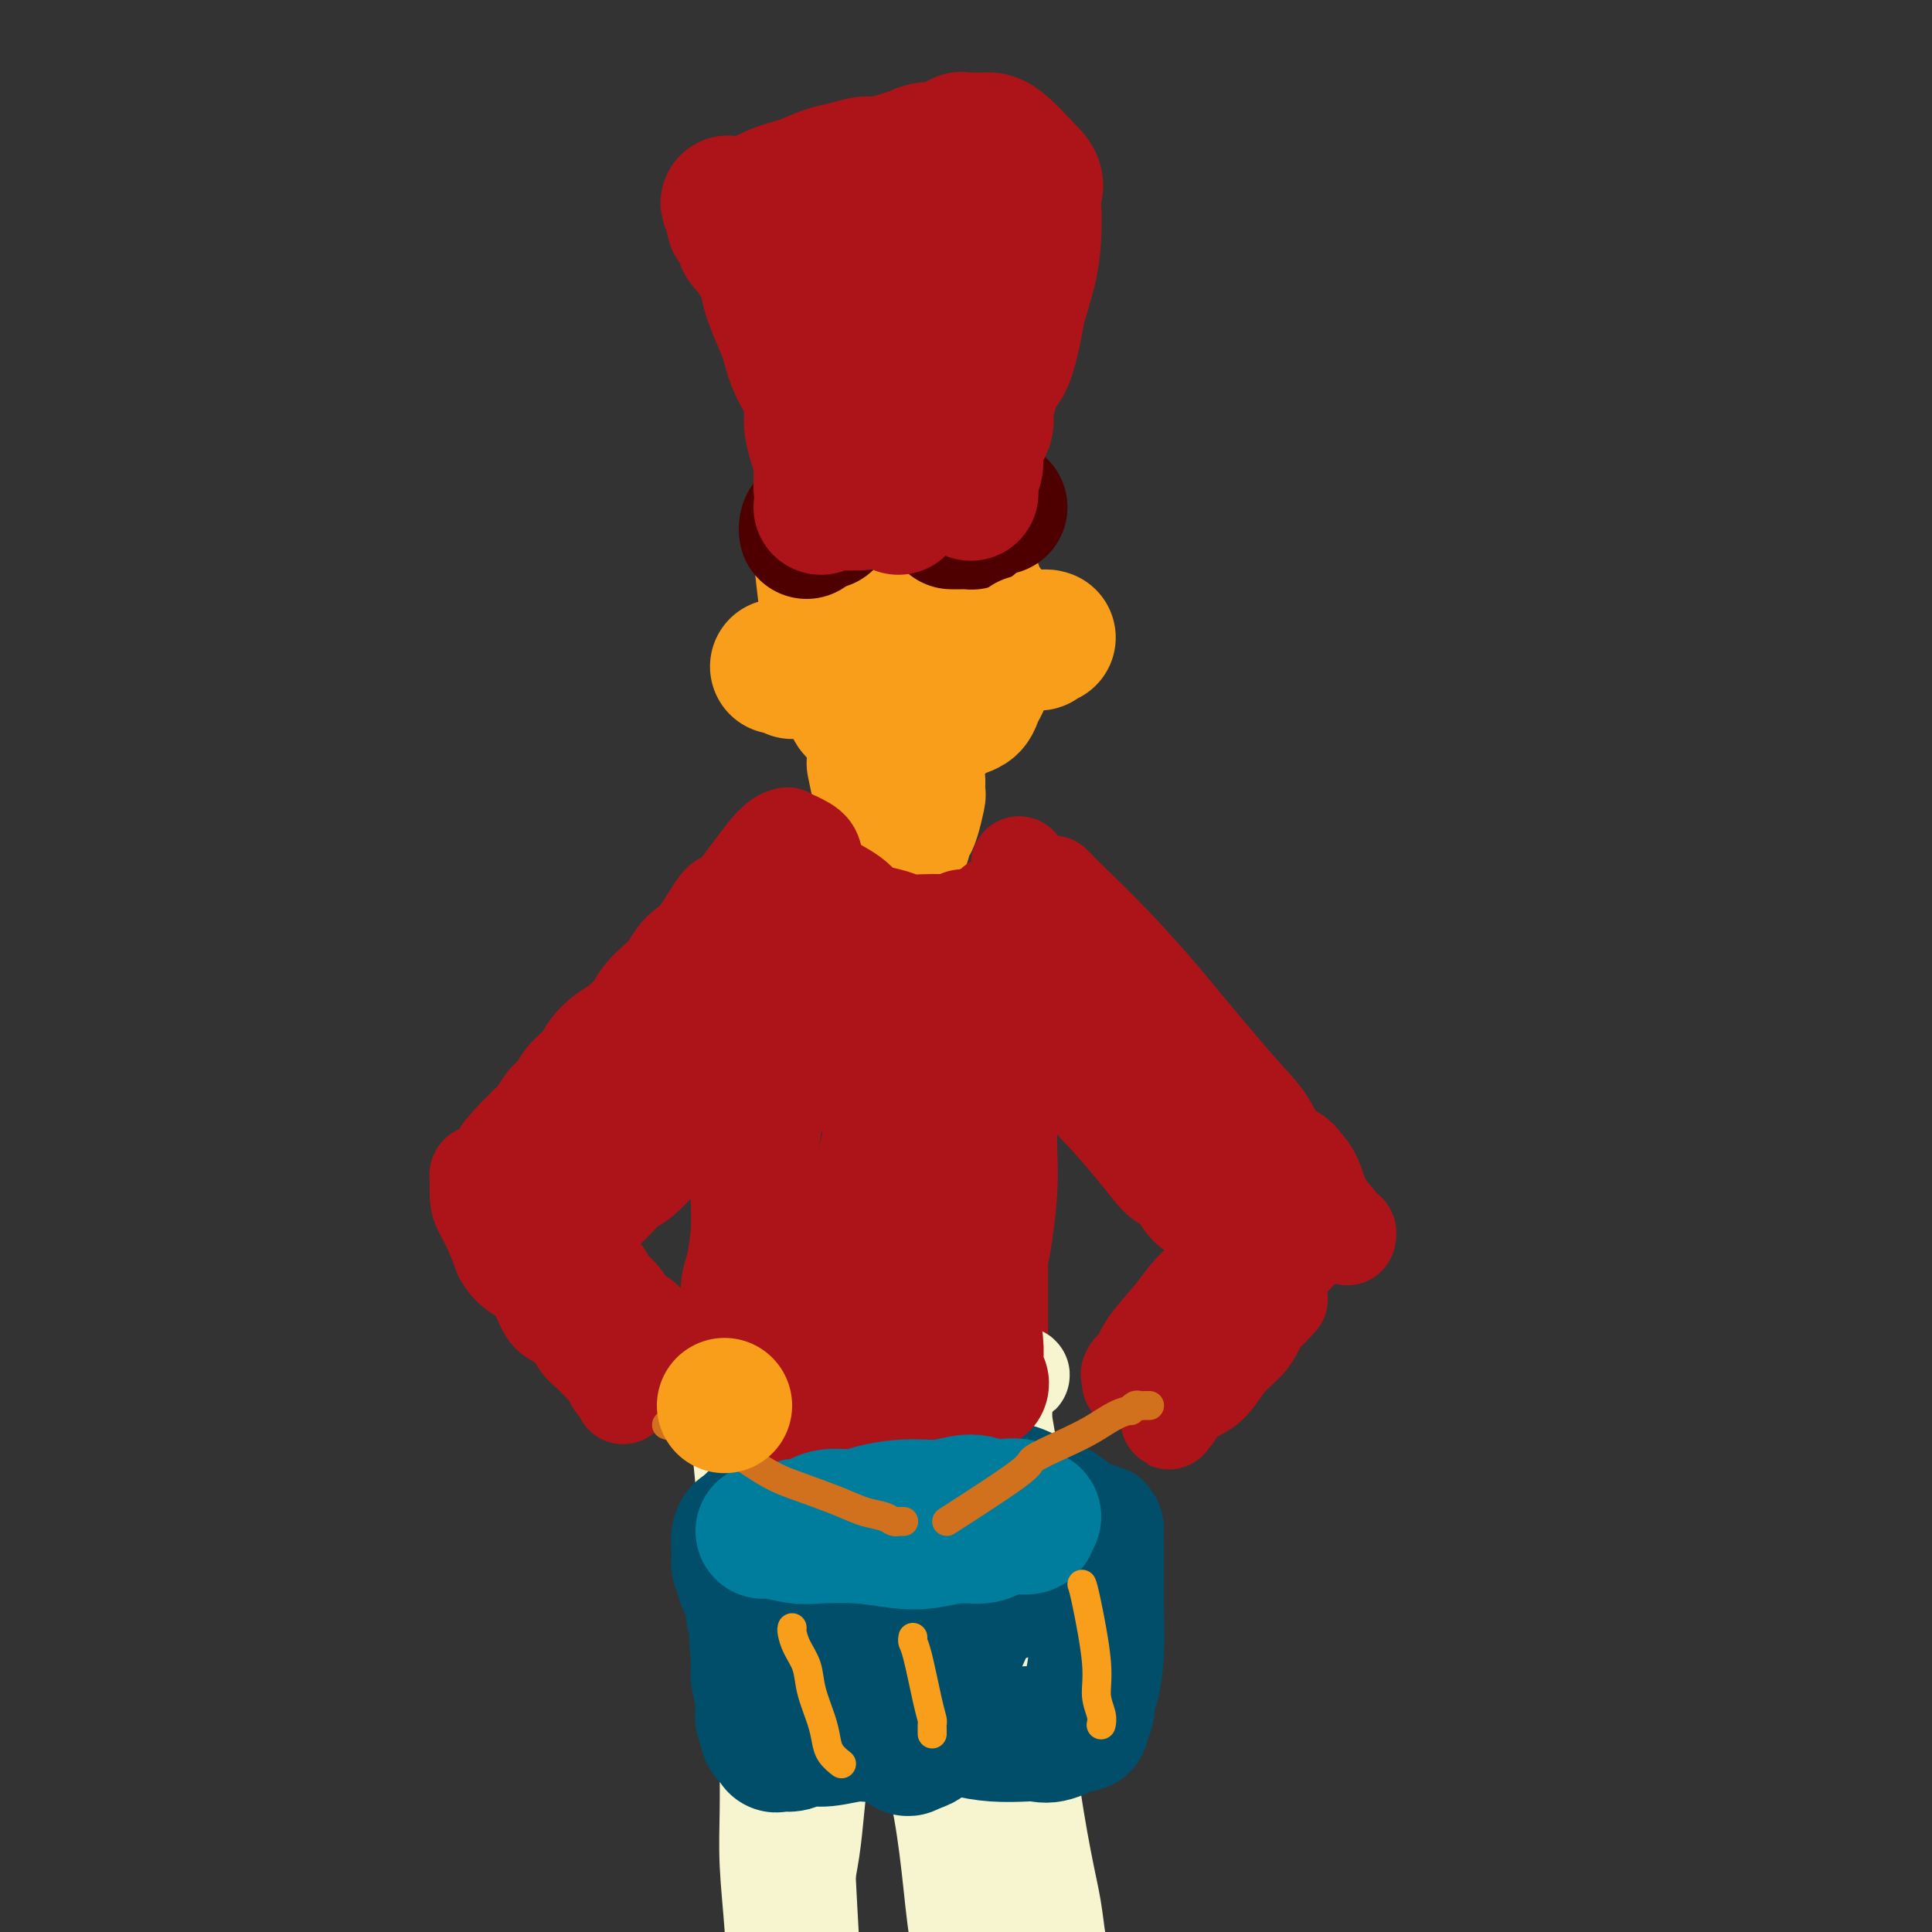 <svg viewBox='0 0 400 400' version='1.1' xmlns='http://www.w3.org/2000/svg' xmlns:xlink='http://www.w3.org/1999/xlink'><rect x="0" y="0" width="400" height="400" fill="#333333" stroke="none"/><g fill='none' stroke='rgb(249,158,27)' stroke-width='28' stroke-linecap='round' stroke-linejoin='round'><path d='M170,115c0.675,6.129 1.351,12.258 2,16c0.649,3.742 1.272,5.096 2,7c0.728,1.904 1.560,4.356 2,6c0.440,1.644 0.488,2.479 1,3c0.512,0.521 1.488,0.729 2,1c0.512,0.271 0.560,0.604 1,1c0.440,0.396 1.273,0.854 2,1c0.727,0.146 1.349,-0.020 2,0c0.651,0.020 1.330,0.228 2,0c0.670,-0.228 1.330,-0.890 2,-1c0.670,-0.110 1.350,0.333 2,0c0.650,-0.333 1.270,-1.440 2,-2c0.730,-0.560 1.572,-0.571 2,-1c0.428,-0.429 0.444,-1.276 1,-2c0.556,-0.724 1.651,-1.325 2,-2c0.349,-0.675 -0.049,-1.425 0,-2c0.049,-0.575 0.546,-0.974 1,-2c0.454,-1.026 0.864,-2.677 1,-4c0.136,-1.323 -0.002,-2.318 0,-3c0.002,-0.682 0.143,-1.052 0,-2c-0.143,-0.948 -0.572,-2.474 -1,-4'/><path d='M198,125c-0.069,-3.257 -0.740,-2.900 -1,-3c-0.260,-0.100 -0.108,-0.656 0,-1c0.108,-0.344 0.173,-0.474 0,-1c-0.173,-0.526 -0.585,-1.447 -1,-2c-0.415,-0.553 -0.833,-0.736 -1,-1c-0.167,-0.264 -0.081,-0.607 0,-1c0.081,-0.393 0.158,-0.836 0,-1c-0.158,-0.164 -0.550,-0.049 -1,0c-0.450,0.049 -0.957,0.032 -2,0c-1.043,-0.032 -2.620,-0.081 -4,1c-1.380,1.081 -2.562,3.290 -3,4c-0.438,0.710 -0.132,-0.080 -1,2c-0.868,2.080 -2.910,7.029 -4,10c-1.090,2.971 -1.228,3.962 -1,5c0.228,1.038 0.823,2.121 1,3c0.177,0.879 -0.062,1.553 0,2c0.062,0.447 0.427,0.667 1,1c0.573,0.333 1.354,0.778 2,1c0.646,0.222 1.157,0.221 2,0c0.843,-0.221 2.018,-0.662 3,-1c0.982,-0.338 1.770,-0.571 3,-1c1.230,-0.429 2.901,-1.052 4,-2c1.099,-0.948 1.626,-2.221 2,-3c0.374,-0.779 0.593,-1.064 1,-2c0.407,-0.936 1.000,-2.523 1,-4c-0.000,-1.477 -0.594,-2.843 -1,-4c-0.406,-1.157 -0.624,-2.104 -1,-3c-0.376,-0.896 -0.909,-1.741 -2,-3c-1.091,-1.259 -2.740,-2.931 -4,-4c-1.260,-1.069 -2.130,-1.534 -3,-2'/><path d='M188,115c-1.827,-2.909 -0.896,-2.181 -1,-2c-0.104,0.181 -1.243,-0.185 -2,0c-0.757,0.185 -1.133,0.922 -2,2c-0.867,1.078 -2.226,2.499 -3,4c-0.774,1.501 -0.961,3.083 -1,6c-0.039,2.917 0.072,7.167 0,9c-0.072,1.833 -0.327,1.247 0,2c0.327,0.753 1.237,2.843 2,4c0.763,1.157 1.379,1.379 2,2c0.621,0.621 1.248,1.639 2,2c0.752,0.361 1.629,0.064 3,0c1.371,-0.064 3.237,0.106 5,0c1.763,-0.106 3.425,-0.488 5,-1c1.575,-0.512 3.065,-1.155 4,-2c0.935,-0.845 1.317,-1.893 2,-3c0.683,-1.107 1.669,-2.273 2,-3c0.331,-0.727 0.007,-1.015 0,-2c-0.007,-0.985 0.304,-2.669 0,-4c-0.304,-1.331 -1.222,-2.311 -2,-3c-0.778,-0.689 -1.415,-1.089 -2,-2c-0.585,-0.911 -1.119,-2.335 -2,-3c-0.881,-0.665 -2.108,-0.571 -3,-1c-0.892,-0.429 -1.450,-1.380 -2,-2c-0.550,-0.620 -1.092,-0.908 -2,-1c-0.908,-0.092 -2.183,0.014 -3,0c-0.817,-0.014 -1.175,-0.147 -2,0c-0.825,0.147 -2.118,0.576 -3,1c-0.882,0.424 -1.353,0.845 -2,2c-0.647,1.155 -1.471,3.044 -2,5c-0.529,1.956 -0.765,3.978 -1,6'/><path d='M180,131c-0.331,2.815 0.342,4.352 1,6c0.658,1.648 1.300,3.408 2,5c0.700,1.592 1.458,3.015 2,4c0.542,0.985 0.868,1.532 1,2c0.132,0.468 0.068,0.857 0,1c-0.068,0.143 -0.142,0.039 0,0c0.142,-0.039 0.499,-0.013 1,0c0.501,0.013 1.145,0.014 2,0c0.855,-0.014 1.920,-0.044 3,0c1.080,0.044 2.173,0.164 3,0c0.827,-0.164 1.387,-0.610 2,-1c0.613,-0.390 1.278,-0.725 2,-1c0.722,-0.275 1.500,-0.490 2,-1c0.500,-0.510 0.722,-1.317 1,-2c0.278,-0.683 0.611,-1.244 1,-2c0.389,-0.756 0.833,-1.706 1,-3c0.167,-1.294 0.056,-2.931 0,-4c-0.056,-1.069 -0.057,-1.571 0,-3c0.057,-1.429 0.174,-3.787 0,-5c-0.174,-1.213 -0.638,-1.282 -1,-2c-0.362,-0.718 -0.623,-2.086 -1,-3c-0.377,-0.914 -0.872,-1.373 -1,-2c-0.128,-0.627 0.110,-1.421 0,-2c-0.110,-0.579 -0.568,-0.944 -1,-1c-0.432,-0.056 -0.837,0.195 -1,0c-0.163,-0.195 -0.084,-0.837 0,-1c0.084,-0.163 0.175,0.152 0,0c-0.175,-0.152 -0.614,-0.773 -1,-1c-0.386,-0.227 -0.719,-0.061 -1,0c-0.281,0.061 -0.509,0.017 -1,0c-0.491,-0.017 -1.246,-0.009 -2,0'/><path d='M194,115c-1.311,-0.467 -1.089,-0.133 -1,0c0.089,0.133 0.044,0.067 0,0'/></g>
<g fill='none' stroke='rgb(78,0,0)' stroke-width='28' stroke-linecap='round' stroke-linejoin='round'><path d='M207,105c-0.709,-0.249 -1.418,-0.497 -2,-1c-0.582,-0.503 -1.037,-1.259 -3,-2c-1.963,-0.741 -5.434,-1.467 -7,-2c-1.566,-0.533 -1.228,-0.872 -2,-1c-0.772,-0.128 -2.653,-0.047 -4,0c-1.347,0.047 -2.161,0.058 -3,0c-0.839,-0.058 -1.702,-0.184 -3,0c-1.298,0.184 -3.030,0.679 -4,1c-0.970,0.321 -1.177,0.469 -2,1c-0.823,0.531 -2.263,1.447 -3,2c-0.737,0.553 -0.770,0.744 -1,1c-0.230,0.256 -0.657,0.575 -1,1c-0.343,0.425 -0.604,0.954 -1,1c-0.396,0.046 -0.929,-0.390 -1,0c-0.071,0.390 0.321,1.607 0,2c-0.321,0.393 -1.354,-0.039 -2,0c-0.646,0.039 -0.905,0.549 -1,1c-0.095,0.451 -0.027,0.843 0,1c0.027,0.157 0.014,0.078 0,0'/><path d='M197,108c0.837,0.000 1.673,0.000 2,0c0.327,-0.000 0.144,-0.000 0,0c-0.144,0.000 -0.248,0.001 0,0c0.248,-0.001 0.848,-0.003 1,0c0.152,0.003 -0.145,0.011 0,0c0.145,-0.011 0.731,-0.041 1,0c0.269,0.041 0.220,0.155 0,0c-0.220,-0.155 -0.610,-0.577 -1,-1'/><path d='M200,107c0.283,-0.560 -0.509,-1.459 -1,-2c-0.491,-0.541 -0.680,-0.723 -1,-1c-0.320,-0.277 -0.772,-0.649 -1,-1c-0.228,-0.351 -0.231,-0.683 -1,-1c-0.769,-0.317 -2.302,-0.621 -3,-1c-0.698,-0.379 -0.560,-0.834 -1,-1c-0.440,-0.166 -1.458,-0.042 -2,0c-0.542,0.042 -0.608,0.003 -1,0c-0.392,-0.003 -1.109,0.030 -2,0c-0.891,-0.030 -1.954,-0.124 -3,0c-1.046,0.124 -2.074,0.467 -3,1c-0.926,0.533 -1.751,1.257 -3,2c-1.249,0.743 -2.923,1.506 -4,2c-1.077,0.494 -1.556,0.721 -2,1c-0.444,0.279 -0.851,0.611 -1,1c-0.149,0.389 -0.040,0.836 0,1c0.040,0.164 0.011,0.047 0,0c-0.011,-0.047 -0.006,-0.023 0,0'/></g>
<g fill='none' stroke='rgb(173,20,25)' stroke-width='28' stroke-linecap='round' stroke-linejoin='round'><path d='M170,101c-0.021,-0.594 -0.041,-1.189 0,-2c0.041,-0.811 0.145,-1.839 0,-3c-0.145,-1.161 -0.539,-2.456 -1,-4c-0.461,-1.544 -0.991,-3.338 -1,-5c-0.009,-1.662 0.501,-3.194 0,-5c-0.501,-1.806 -2.013,-3.887 -3,-6c-0.987,-2.113 -1.448,-4.257 -2,-6c-0.552,-1.743 -1.193,-3.086 -2,-5c-0.807,-1.914 -1.779,-4.399 -2,-6c-0.221,-1.601 0.309,-2.317 0,-3c-0.309,-0.683 -1.459,-1.335 -2,-2c-0.541,-0.665 -0.474,-1.345 -1,-2c-0.526,-0.655 -1.643,-1.285 -2,-2c-0.357,-0.715 0.048,-1.515 0,-2c-0.048,-0.485 -0.549,-0.656 -1,-1c-0.451,-0.344 -0.852,-0.862 -1,-1c-0.148,-0.138 -0.042,0.103 0,0c0.042,-0.103 0.021,-0.552 0,-1'/><path d='M152,45c-2.463,-5.739 -0.622,-1.586 0,0c0.622,1.586 0.024,0.605 0,0c-0.024,-0.605 0.527,-0.834 1,-1c0.473,-0.166 0.867,-0.268 2,-1c1.133,-0.732 3.006,-2.095 5,-3c1.994,-0.905 4.108,-1.352 6,-2c1.892,-0.648 3.563,-1.497 5,-2c1.437,-0.503 2.639,-0.659 4,-1c1.361,-0.341 2.881,-0.866 4,-1c1.119,-0.134 1.836,0.123 3,0c1.164,-0.123 2.774,-0.625 4,-1c1.226,-0.375 2.068,-0.621 3,-1c0.932,-0.379 1.952,-0.890 3,-1c1.048,-0.110 2.122,0.181 3,0c0.878,-0.181 1.560,-0.833 2,-1c0.440,-0.167 0.639,0.151 1,0c0.361,-0.151 0.885,-0.773 1,-1c0.115,-0.227 -0.177,-0.061 0,0c0.177,0.061 0.824,0.017 1,0c0.176,-0.017 -0.118,-0.005 0,0c0.118,0.005 0.648,0.004 1,0c0.352,-0.004 0.527,-0.011 1,0c0.473,0.011 1.243,0.042 2,0c0.757,-0.042 1.502,-0.155 3,1c1.498,1.155 3.749,3.577 6,6'/><path d='M213,36c2.085,1.881 1.298,3.084 1,4c-0.298,0.916 -0.106,1.546 0,3c0.106,1.454 0.128,3.732 0,6c-0.128,2.268 -0.405,4.528 -1,7c-0.595,2.472 -1.507,5.157 -2,7c-0.493,1.843 -0.567,2.843 -1,5c-0.433,2.157 -1.224,5.472 -2,7c-0.776,1.528 -1.536,1.269 -2,2c-0.464,0.731 -0.631,2.454 -1,4c-0.369,1.546 -0.940,2.917 -1,4c-0.060,1.083 0.390,1.877 0,3c-0.390,1.123 -1.621,2.574 -2,4c-0.379,1.426 0.095,2.826 0,4c-0.095,1.174 -0.757,2.122 -1,3c-0.243,0.878 -0.065,1.685 0,2c0.065,0.315 0.017,0.137 0,0c-0.017,-0.137 -0.005,-0.233 0,0c0.005,0.233 0.001,0.793 0,1c-0.001,0.207 -0.000,0.059 0,0c0.000,-0.059 0.000,-0.030 0,0'/><path d='M189,64c-0.339,-1.078 -0.679,-2.155 -1,-3c-0.321,-0.845 -0.624,-1.457 -1,-2c-0.376,-0.543 -0.823,-1.017 -1,-1c-0.177,0.017 -0.082,0.524 0,1c0.082,0.476 0.150,0.919 0,2c-0.150,1.081 -0.520,2.798 -1,5c-0.480,2.202 -1.071,4.889 -1,8c0.071,3.111 0.804,6.647 1,9c0.196,2.353 -0.144,3.523 0,5c0.144,1.477 0.771,3.261 1,5c0.229,1.739 0.061,3.433 0,5c-0.061,1.567 -0.016,3.008 0,4c0.016,0.992 0.004,1.534 0,2c-0.004,0.466 -0.001,0.856 0,1c0.001,0.144 0.000,0.041 0,0c-0.000,-0.041 -0.000,-0.021 0,0'/><path d='M170,105c0.891,-0.415 1.783,-0.829 2,-1c0.217,-0.171 -0.240,-0.098 1,0c1.240,0.098 4.178,0.223 6,0c1.822,-0.223 2.527,-0.792 3,-1c0.473,-0.208 0.714,-0.056 1,0c0.286,0.056 0.615,0.015 1,0c0.385,-0.015 0.824,-0.004 1,0c0.176,0.004 0.088,0.002 0,0'/><path d='M190,45c-0.309,0.477 -0.619,0.954 -1,4c-0.381,3.046 -0.834,8.661 -1,13c-0.166,4.339 -0.044,7.403 0,10c0.044,2.597 0.012,4.728 0,6c-0.012,1.272 -0.003,1.686 0,2c0.003,0.314 0.001,0.527 0,1c-0.001,0.473 -0.000,1.204 0,2c0.000,0.796 0.000,1.656 0,2c-0.000,0.344 -0.000,0.172 0,0'/><path d='M207,42c-3.436,5.190 -6.872,10.381 -9,14c-2.128,3.619 -2.948,5.667 -4,8c-1.052,2.333 -2.334,4.951 -3,7c-0.666,2.049 -0.715,3.529 -1,5c-0.285,1.471 -0.808,2.935 -1,4c-0.192,1.065 -0.055,1.733 0,2c0.055,0.267 0.027,0.134 0,0'/><path d='M179,45c-0.204,0.573 -0.408,1.145 0,4c0.408,2.855 1.429,7.992 2,12c0.571,4.008 0.692,6.887 1,9c0.308,2.113 0.802,3.461 1,4c0.198,0.539 0.099,0.270 0,0'/></g>
<g fill='none' stroke='rgb(249,158,27)' stroke-width='28' stroke-linecap='round' stroke-linejoin='round'><path d='M164,139c-0.339,-0.423 -0.679,-0.845 -1,-1c-0.321,-0.155 -0.625,-0.042 -1,0c-0.375,0.042 -0.821,0.012 -1,0c-0.179,-0.012 -0.089,-0.006 0,0'/><path d='M213,133c0.062,-0.002 0.125,-0.004 0,0c-0.125,0.004 -0.436,0.015 0,0c0.436,-0.015 1.620,-0.057 2,0c0.380,0.057 -0.042,0.211 0,0c0.042,-0.211 0.550,-0.788 1,-1c0.450,-0.212 0.843,-0.061 1,0c0.157,0.061 0.079,0.030 0,0'/><path d='M181,158c0.875,4.158 1.750,8.316 2,10c0.250,1.684 -0.126,0.895 0,1c0.126,0.105 0.755,1.103 1,2c0.245,0.897 0.108,1.691 0,2c-0.108,0.309 -0.186,0.132 0,0c0.186,-0.132 0.638,-0.221 1,0c0.362,0.221 0.636,0.750 1,1c0.364,0.250 0.818,0.221 1,0c0.182,-0.221 0.091,-0.634 0,-1c-0.091,-0.366 -0.182,-0.684 0,-1c0.182,-0.316 0.637,-0.628 1,-1c0.363,-0.372 0.633,-0.804 1,-2c0.367,-1.196 0.830,-3.158 1,-4c0.170,-0.842 0.045,-0.566 0,-1c-0.045,-0.434 -0.012,-1.578 0,-2c0.012,-0.422 0.003,-0.120 0,0c-0.003,0.120 -0.002,0.060 0,0'/></g>
<g fill='none' stroke='rgb(173,20,25)' stroke-width='20' stroke-linecap='round' stroke-linejoin='round'><path d='M165,174c1.197,0.584 2.393,1.167 3,2c0.607,0.833 0.624,1.915 1,3c0.376,1.085 1.110,2.175 2,3c0.890,0.825 1.936,1.387 3,2c1.064,0.613 2.147,1.278 3,2c0.853,0.722 1.476,1.500 2,2c0.524,0.500 0.949,0.722 2,1c1.051,0.278 2.729,0.611 4,1c1.271,0.389 2.136,0.832 3,1c0.864,0.168 1.726,0.060 3,0c1.274,-0.060 2.960,-0.072 4,0c1.040,0.072 1.434,0.226 2,0c0.566,-0.226 1.302,-0.834 2,-1c0.698,-0.166 1.356,0.110 2,0c0.644,-0.110 1.272,-0.607 2,-1c0.728,-0.393 1.556,-0.683 2,-1c0.444,-0.317 0.504,-0.662 1,-1c0.496,-0.338 1.427,-0.668 2,-1c0.573,-0.332 0.786,-0.666 1,-1'/><path d='M209,185c3.183,-0.929 0.642,-0.252 0,0c-0.642,0.252 0.616,0.078 1,0c0.384,-0.078 -0.107,-0.060 0,0c0.107,0.060 0.812,0.160 1,0c0.188,-0.160 -0.142,-0.582 0,-1c0.142,-0.418 0.755,-0.834 1,-1c0.245,-0.166 0.123,-0.083 0,0'/><path d='M211,181c0.000,-0.311 0.000,-0.622 0,-1c0.000,-0.378 0.000,-0.822 0,-1c0.000,-0.178 0.000,-0.089 0,0'/><path d='M163,173c-0.962,0.266 -1.924,0.533 -4,3c-2.076,2.467 -5.266,7.135 -7,9c-1.734,1.865 -2.012,0.926 -3,2c-0.988,1.074 -2.686,4.160 -4,6c-1.314,1.840 -2.243,2.436 -3,3c-0.757,0.564 -1.343,1.098 -2,2c-0.657,0.902 -1.386,2.171 -2,3c-0.614,0.829 -1.112,1.218 -2,2c-0.888,0.782 -2.167,1.956 -3,3c-0.833,1.044 -1.219,1.959 -2,3c-0.781,1.041 -1.956,2.207 -3,3c-1.044,0.793 -1.956,1.214 -3,2c-1.044,0.786 -2.219,1.939 -3,3c-0.781,1.061 -1.168,2.031 -2,3c-0.832,0.969 -2.110,1.936 -3,3c-0.890,1.064 -1.393,2.223 -2,3c-0.607,0.777 -1.317,1.171 -2,2c-0.683,0.829 -1.338,2.094 -2,3c-0.662,0.906 -1.331,1.453 -2,2'/><path d='M109,233c-8.780,9.647 -3.729,3.765 -2,2c1.729,-1.765 0.134,0.588 -1,2c-1.134,1.412 -1.809,1.884 -2,2c-0.191,0.116 0.103,-0.123 0,0c-0.103,0.123 -0.601,0.608 -1,1c-0.399,0.392 -0.699,0.693 -1,1c-0.301,0.307 -0.602,0.622 -1,1c-0.398,0.378 -0.891,0.819 -1,1c-0.109,0.181 0.167,0.102 0,0c-0.167,-0.102 -0.777,-0.227 -1,0c-0.223,0.227 -0.060,0.806 0,1c0.060,0.194 0.018,0.004 0,0c-0.018,-0.004 -0.013,0.178 0,0c0.013,-0.178 0.034,-0.716 0,0c-0.034,0.716 -0.122,2.687 0,4c0.122,1.313 0.456,1.969 1,3c0.544,1.031 1.298,2.437 2,4c0.702,1.563 1.351,3.281 2,5'/><path d='M104,260c1.524,2.638 2.835,3.234 4,4c1.165,0.766 2.185,1.704 3,3c0.815,1.296 1.425,2.951 2,4c0.575,1.049 1.115,1.490 2,2c0.885,0.510 2.116,1.087 3,2c0.884,0.913 1.420,2.160 2,3c0.580,0.840 1.203,1.272 2,2c0.797,0.728 1.768,1.753 2,2c0.232,0.247 -0.275,-0.285 0,0c0.275,0.285 1.331,1.385 2,2c0.669,0.615 0.950,0.743 1,1c0.050,0.257 -0.130,0.643 0,1c0.130,0.357 0.571,0.684 1,1c0.429,0.316 0.847,0.621 1,1c0.153,0.379 0.041,0.833 0,1c-0.041,0.167 -0.012,0.048 0,0c0.012,-0.048 0.006,-0.024 0,0'/><path d='M186,193c-5.993,5.540 -11.985,11.079 -16,15c-4.015,3.921 -6.051,6.223 -9,9c-2.949,2.777 -6.810,6.029 -10,9c-3.190,2.971 -5.707,5.663 -8,8c-2.293,2.337 -4.361,4.321 -6,6c-1.639,1.679 -2.849,3.055 -4,4c-1.151,0.945 -2.244,1.460 -3,2c-0.756,0.540 -1.176,1.105 -2,2c-0.824,0.895 -2.052,2.120 -3,3c-0.948,0.880 -1.617,1.416 -2,2c-0.383,0.584 -0.481,1.218 -1,2c-0.519,0.782 -1.460,1.712 -2,2c-0.540,0.288 -0.681,-0.067 -1,0c-0.319,0.067 -0.817,0.557 -1,1c-0.183,0.443 -0.052,0.841 0,1c0.052,0.159 0.026,0.080 0,0'/><path d='M162,190c-5.199,3.776 -10.397,7.551 -14,11c-3.603,3.449 -5.610,6.571 -8,9c-2.390,2.429 -5.161,4.163 -7,6c-1.839,1.837 -2.744,3.776 -4,5c-1.256,1.224 -2.862,1.733 -4,3c-1.138,1.267 -1.807,3.293 -3,5c-1.193,1.707 -2.909,3.095 -4,4c-1.091,0.905 -1.557,1.328 -2,2c-0.443,0.672 -0.865,1.592 -1,2c-0.135,0.408 0.015,0.305 0,0c-0.015,-0.305 -0.196,-0.813 0,-1c0.196,-0.187 0.770,-0.053 1,0c0.230,0.053 0.115,0.027 0,0'/><path d='M167,187c-0.824,0.323 -1.648,0.645 -4,3c-2.352,2.355 -6.233,6.742 -9,10c-2.767,3.258 -4.422,5.386 -7,8c-2.578,2.614 -6.081,5.715 -9,9c-2.919,3.285 -5.254,6.755 -7,9c-1.746,2.245 -2.903,3.265 -4,4c-1.097,0.735 -2.136,1.184 -3,2c-0.864,0.816 -1.555,2.000 -2,3c-0.445,1.000 -0.645,1.815 -1,2c-0.355,0.185 -0.866,-0.262 -1,0c-0.134,0.262 0.109,1.233 0,2c-0.109,0.767 -0.570,1.331 -1,2c-0.430,0.669 -0.829,1.445 -1,3c-0.171,1.555 -0.114,3.890 0,6c0.114,2.110 0.286,3.995 1,6c0.714,2.005 1.970,4.131 3,6c1.030,1.869 1.833,3.480 3,5c1.167,1.520 2.699,2.948 4,4c1.301,1.052 2.372,1.729 3,2c0.628,0.271 0.814,0.135 1,0'/><path d='M133,273c2.108,2.860 0.376,1.511 0,1c-0.376,-0.511 0.602,-0.184 1,0c0.398,0.184 0.217,0.226 0,0c-0.217,-0.226 -0.468,-0.718 -1,-1c-0.532,-0.282 -1.344,-0.352 -2,-1c-0.656,-0.648 -1.158,-1.873 -2,-3c-0.842,-1.127 -2.026,-2.155 -3,-3c-0.974,-0.845 -1.739,-1.508 -2,-2c-0.261,-0.492 -0.018,-0.812 0,-1c0.018,-0.188 -0.187,-0.243 0,0c0.187,0.243 0.768,0.784 1,1c0.232,0.216 0.116,0.108 0,0'/><path d='M157,210c-0.332,0.333 -0.663,0.667 -1,4c-0.337,3.333 -0.679,9.666 -1,14c-0.321,4.334 -0.622,6.671 -1,9c-0.378,2.329 -0.833,4.651 -1,6c-0.167,1.349 -0.048,1.726 0,2c0.048,0.274 0.023,0.444 0,1c-0.023,0.556 -0.045,1.497 0,3c0.045,1.503 0.156,3.567 0,6c-0.156,2.433 -0.579,5.234 -1,7c-0.421,1.766 -0.841,2.498 -1,4c-0.159,1.502 -0.057,3.775 0,5c0.057,1.225 0.068,1.403 0,2c-0.068,0.597 -0.215,1.613 0,2c0.215,0.387 0.792,0.145 1,0c0.208,-0.145 0.045,-0.194 0,0c-0.045,0.194 0.026,0.629 0,1c-0.026,0.371 -0.150,0.677 0,1c0.150,0.323 0.575,0.661 1,1'/><path d='M153,278c0.251,2.034 -0.123,1.119 0,1c0.123,-0.119 0.743,0.559 1,1c0.257,0.441 0.149,0.646 0,1c-0.149,0.354 -0.341,0.858 0,1c0.341,0.142 1.214,-0.078 2,0c0.786,0.078 1.484,0.455 3,1c1.516,0.545 3.851,1.259 6,2c2.149,0.741 4.112,1.509 6,2c1.888,0.491 3.700,0.706 6,1c2.300,0.294 5.088,0.668 7,1c1.912,0.332 2.947,0.623 4,1c1.053,0.377 2.125,0.841 3,1c0.875,0.159 1.555,0.015 2,0c0.445,-0.015 0.655,0.100 1,0c0.345,-0.100 0.824,-0.416 1,-1c0.176,-0.584 0.047,-1.435 0,-3c-0.047,-1.565 -0.013,-3.844 0,-6c0.013,-2.156 0.004,-4.187 0,-5c-0.004,-0.813 -0.002,-0.406 0,0'/><path d='M164,210c-1.023,6.922 -2.046,13.844 -3,19c-0.954,5.156 -1.840,8.546 -2,12c-0.160,3.454 0.404,6.974 0,10c-0.404,3.026 -1.777,5.559 -2,7c-0.223,1.441 0.702,1.788 1,2c0.298,0.212 -0.032,0.287 0,1c0.032,0.713 0.425,2.062 1,3c0.575,0.938 1.333,1.465 2,2c0.667,0.535 1.245,1.080 2,1c0.755,-0.080 1.687,-0.784 3,-2c1.313,-1.216 3.007,-2.944 5,-6c1.993,-3.056 4.284,-7.441 6,-12c1.716,-4.559 2.856,-9.292 4,-14c1.144,-4.708 2.293,-9.390 3,-13c0.707,-3.610 0.974,-6.148 1,-8c0.026,-1.852 -0.188,-3.017 0,-4c0.188,-0.983 0.780,-1.784 1,-2c0.220,-0.216 0.070,0.152 0,0c-0.070,-0.152 -0.059,-0.823 0,-1c0.059,-0.177 0.166,0.140 0,0c-0.166,-0.140 -0.605,-0.736 -1,1c-0.395,1.736 -0.745,5.806 -1,8c-0.255,2.194 -0.415,2.514 -1,5c-0.585,2.486 -1.596,7.139 -2,12c-0.404,4.861 -0.202,9.931 0,15'/><path d='M181,246c-1.271,9.206 -1.949,11.721 -2,15c-0.051,3.279 0.525,7.321 1,10c0.475,2.679 0.847,3.993 1,5c0.153,1.007 0.085,1.707 0,2c-0.085,0.293 -0.188,0.180 0,0c0.188,-0.180 0.667,-0.427 1,0c0.333,0.427 0.519,1.526 1,-1c0.481,-2.526 1.255,-8.679 2,-14c0.745,-5.321 1.459,-9.810 2,-15c0.541,-5.190 0.909,-11.081 2,-16c1.091,-4.919 2.905,-8.866 4,-12c1.095,-3.134 1.469,-5.456 2,-7c0.531,-1.544 1.218,-2.309 2,-3c0.782,-0.691 1.660,-1.309 2,-2c0.340,-0.691 0.144,-1.457 0,-2c-0.144,-0.543 -0.236,-0.865 0,-1c0.236,-0.135 0.800,-0.084 1,0c0.200,0.084 0.036,0.202 0,0c-0.036,-0.202 0.055,-0.723 0,0c-0.055,0.723 -0.256,2.691 0,5c0.256,2.309 0.969,4.959 1,9c0.031,4.041 -0.619,9.475 -1,15c-0.381,5.525 -0.494,11.143 -1,16c-0.506,4.857 -1.404,8.952 -2,12c-0.596,3.048 -0.889,5.049 -1,6c-0.111,0.951 -0.040,0.853 0,1c0.040,0.147 0.049,0.540 0,1c-0.049,0.460 -0.157,0.989 0,1c0.157,0.011 0.578,-0.494 1,-1'/><path d='M197,270c-0.412,10.141 -0.441,2.992 0,-1c0.441,-3.992 1.353,-4.828 2,-7c0.647,-2.172 1.031,-5.680 2,-10c0.969,-4.320 2.523,-9.452 3,-15c0.477,-5.548 -0.125,-11.511 0,-16c0.125,-4.489 0.975,-7.504 1,-9c0.025,-1.496 -0.776,-1.472 -1,-2c-0.224,-0.528 0.131,-1.610 0,-2c-0.131,-0.390 -0.746,-0.090 -1,0c-0.254,0.090 -0.148,-0.029 -1,0c-0.852,0.029 -2.663,0.206 -5,2c-2.337,1.794 -5.201,5.205 -7,9c-1.799,3.795 -2.535,7.974 -4,13c-1.465,5.026 -3.660,10.901 -5,16c-1.340,5.099 -1.824,9.423 -2,12c-0.176,2.577 -0.043,3.406 0,4c0.043,0.594 -0.002,0.953 0,1c0.002,0.047 0.053,-0.219 0,0c-0.053,0.219 -0.210,0.923 0,1c0.210,0.077 0.788,-0.474 1,-2c0.212,-1.526 0.057,-4.026 0,-6c-0.057,-1.974 -0.016,-3.421 0,-4c0.016,-0.579 0.008,-0.289 0,0'/><path d='M180,213c0.063,0.599 0.126,1.198 0,4c-0.126,2.802 -0.441,7.809 0,14c0.441,6.191 1.639,13.568 2,17c0.361,3.432 -0.113,2.920 0,3c0.113,0.080 0.815,0.754 1,1c0.185,0.246 -0.146,0.066 0,0c0.146,-0.066 0.770,-0.018 1,0c0.230,0.018 0.066,0.005 0,0c-0.066,-0.005 -0.033,-0.003 0,0'/><path d='M204,199c0.423,5.969 0.846,11.937 1,15c0.154,3.063 0.037,3.219 0,6c-0.037,2.781 0.004,8.185 0,13c-0.004,4.815 -0.054,9.042 0,13c0.054,3.958 0.211,7.649 0,11c-0.211,3.351 -0.790,6.362 -1,9c-0.210,2.638 -0.053,4.903 0,6c0.053,1.097 0.000,1.026 0,1c-0.000,-0.026 0.051,-0.007 0,0c-0.051,0.007 -0.206,0.002 0,0c0.206,-0.002 0.773,-0.001 1,0c0.227,0.001 0.113,0.000 0,0'/><path d='M214,187c-0.323,0.588 -0.646,1.177 -1,5c-0.354,3.823 -0.739,10.882 -1,16c-0.261,5.118 -0.398,8.296 -1,12c-0.602,3.704 -1.668,7.934 -2,12c-0.332,4.066 0.069,7.967 0,12c-0.069,4.033 -0.607,8.199 -1,11c-0.393,2.801 -0.641,4.239 -1,5c-0.359,0.761 -0.828,0.845 -1,1c-0.172,0.155 -0.046,0.381 0,1c0.046,0.619 0.012,1.630 0,2c-0.012,0.370 -0.003,0.100 0,0c0.003,-0.100 0.001,-0.028 0,0c-0.001,0.028 -0.000,0.014 0,0'/><path d='M218,183c0.288,0.281 0.576,0.562 1,1c0.424,0.438 0.983,1.032 3,3c2.017,1.968 5.492,5.308 9,9c3.508,3.692 7.050,7.735 9,10c1.950,2.265 2.308,2.753 5,6c2.692,3.247 7.718,9.254 11,13c3.282,3.746 4.819,5.232 6,7c1.181,1.768 2.006,3.820 3,5c0.994,1.180 2.157,1.488 3,2c0.843,0.512 1.364,1.227 2,2c0.636,0.773 1.385,1.605 2,3c0.615,1.395 1.097,3.354 2,5c0.903,1.646 2.228,2.981 3,4c0.772,1.019 0.991,1.723 1,2c0.009,0.277 -0.194,0.127 0,0c0.194,-0.127 0.784,-0.230 1,0c0.216,0.230 0.058,0.793 0,1c-0.058,0.207 -0.017,0.059 0,0c0.017,-0.059 0.008,-0.030 0,0'/><path d='M211,205c5.754,8.619 11.509,17.238 14,21c2.491,3.762 1.719,2.667 3,4c1.281,1.333 4.615,5.092 7,8c2.385,2.908 3.823,4.964 5,6c1.177,1.036 2.095,1.052 3,2c0.905,0.948 1.797,2.827 3,4c1.203,1.173 2.719,1.638 4,2c1.281,0.362 2.329,0.619 3,1c0.671,0.381 0.964,0.887 1,1c0.036,0.113 -0.186,-0.166 0,0c0.186,0.166 0.781,0.775 1,1c0.219,0.225 0.063,0.064 0,0c-0.063,-0.064 -0.031,-0.032 0,0'/><path d='M217,192c0.080,0.361 0.160,0.722 2,3c1.840,2.278 5.441,6.472 8,10c2.559,3.528 4.078,6.388 6,9c1.922,2.612 4.248,4.975 6,7c1.752,2.025 2.930,3.711 4,5c1.070,1.289 2.031,2.180 3,3c0.969,0.820 1.944,1.567 3,3c1.056,1.433 2.192,3.551 3,5c0.808,1.449 1.287,2.231 2,3c0.713,0.769 1.659,1.527 2,2c0.341,0.473 0.076,0.661 0,1c-0.076,0.339 0.036,0.829 0,1c-0.036,0.171 -0.219,0.025 0,0c0.219,-0.025 0.839,0.073 1,0c0.161,-0.073 -0.136,-0.316 0,0c0.136,0.316 0.704,1.192 1,2c0.296,0.808 0.321,1.547 0,3c-0.321,1.453 -0.989,3.620 -2,6c-1.011,2.380 -2.365,4.972 -4,7c-1.635,2.028 -3.552,3.492 -5,5c-1.448,1.508 -2.428,3.060 -4,5c-1.572,1.940 -3.735,4.269 -5,6c-1.265,1.731 -1.633,2.866 -2,4'/><path d='M236,282c-2.928,3.559 -2.249,2.457 -2,2c0.249,-0.457 0.067,-0.269 0,0c-0.067,0.269 -0.019,0.619 0,1c0.019,0.381 0.011,0.794 0,1c-0.011,0.206 -0.023,0.206 0,0c0.023,-0.206 0.082,-0.617 0,-1c-0.082,-0.383 -0.303,-0.737 0,-1c0.303,-0.263 1.131,-0.433 2,-1c0.869,-0.567 1.780,-1.531 3,-3c1.220,-1.469 2.748,-3.444 4,-5c1.252,-1.556 2.229,-2.693 3,-4c0.771,-1.307 1.335,-2.785 2,-4c0.665,-1.215 1.432,-2.168 2,-3c0.568,-0.832 0.937,-1.543 1,-2c0.063,-0.457 -0.179,-0.658 0,-1c0.179,-0.342 0.780,-0.824 1,-1c0.220,-0.176 0.059,-0.047 0,0c-0.059,0.047 -0.016,0.013 0,0c0.016,-0.013 0.005,-0.004 0,0c-0.005,0.004 -0.002,0.002 0,0'/><path d='M271,257c-4.975,5.149 -9.950,10.298 -13,14c-3.050,3.702 -4.176,5.958 -6,9c-1.824,3.042 -4.345,6.871 -6,9c-1.655,2.129 -2.443,2.558 -3,3c-0.557,0.442 -0.882,0.899 -1,1c-0.118,0.101 -0.029,-0.152 0,0c0.029,0.152 -0.003,0.711 0,1c0.003,0.289 0.041,0.309 0,0c-0.041,-0.309 -0.161,-0.946 0,-1c0.161,-0.054 0.603,0.474 1,0c0.397,-0.474 0.750,-1.951 2,-3c1.250,-1.049 3.396,-1.671 5,-3c1.604,-1.329 2.667,-3.364 4,-5c1.333,-1.636 2.935,-2.873 4,-4c1.065,-1.127 1.592,-2.144 2,-3c0.408,-0.856 0.698,-1.550 1,-2c0.302,-0.450 0.617,-0.657 1,-1c0.383,-0.343 0.835,-0.824 1,-1c0.165,-0.176 0.044,-0.047 0,0c-0.044,0.047 -0.012,0.013 0,0c0.012,-0.013 0.003,-0.004 0,0c-0.003,0.004 -0.002,0.002 0,0'/><path d='M263,271c3.333,-3.500 1.667,-1.750 0,0'/><path d='M206,208c0.002,0.447 0.004,0.895 0,4c-0.004,3.105 -0.015,8.869 0,13c0.015,4.131 0.057,6.630 0,9c-0.057,2.370 -0.211,4.612 0,6c0.211,1.388 0.789,1.924 1,2c0.211,0.076 0.057,-0.308 0,0c-0.057,0.308 -0.015,1.307 0,2c0.015,0.693 0.004,1.081 0,3c-0.004,1.919 -0.001,5.368 0,8c0.001,2.632 0.000,4.445 0,7c-0.000,2.555 -0.000,5.851 0,8c0.000,2.149 0.001,3.149 0,4c-0.001,0.851 -0.003,1.551 0,2c0.003,0.449 0.011,0.646 0,1c-0.011,0.354 -0.041,0.865 0,1c0.041,0.135 0.155,-0.104 0,0c-0.155,0.104 -0.577,0.552 -1,1'/><path d='M206,279c-0.145,11.157 -0.507,3.551 -1,1c-0.493,-2.551 -1.117,-0.046 -3,1c-1.883,1.046 -5.026,0.634 -8,1c-2.974,0.366 -5.777,1.510 -8,2c-2.223,0.490 -3.864,0.327 -5,0c-1.136,-0.327 -1.767,-0.819 -2,-1c-0.233,-0.181 -0.066,-0.052 0,0c0.066,0.052 0.033,0.026 0,0'/></g>
<g fill='none' stroke='rgb(247,245,208)' stroke-width='20' stroke-linecap='round' stroke-linejoin='round'><path d='M154,284c-0.026,0.002 -0.052,0.005 1,0c1.052,-0.005 3.182,-0.016 4,0c0.818,0.016 0.322,0.061 1,0c0.678,-0.061 2.529,-0.226 5,0c2.471,0.226 5.563,0.845 8,1c2.437,0.155 4.218,-0.155 6,0c1.782,0.155 3.564,0.773 5,1c1.436,0.227 2.524,0.062 4,0c1.476,-0.062 3.339,-0.020 5,0c1.661,0.020 3.118,0.020 4,0c0.882,-0.020 1.188,-0.058 2,0c0.812,0.058 2.129,0.212 3,0c0.871,-0.212 1.295,-0.789 2,-1c0.705,-0.211 1.690,-0.057 2,0c0.310,0.057 -0.054,0.016 0,0c0.054,-0.016 0.527,-0.008 1,0'/><path d='M207,285c8.369,-0.071 2.792,-0.750 1,-1c-1.792,-0.250 0.202,-0.071 1,0c0.798,0.071 0.399,0.036 0,0'/><path d='M152,287c0.695,6.759 1.390,13.517 2,20c0.610,6.483 1.134,12.690 2,20c0.866,7.310 2.074,15.723 3,24c0.926,8.277 1.570,16.418 2,24c0.430,7.582 0.647,14.605 1,20c0.353,5.395 0.842,9.163 1,11c0.158,1.837 -0.014,1.742 0,2c0.014,0.258 0.214,0.868 0,1c-0.214,0.132 -0.842,-0.213 -1,0c-0.158,0.213 0.153,0.985 0,1c-0.153,0.015 -0.772,-0.727 -1,-1c-0.228,-0.273 -0.065,-0.078 0,0c0.065,0.078 0.033,0.039 0,0'/><path d='M165,294c-0.083,0.719 -0.167,1.437 0,6c0.167,4.563 0.584,12.969 1,20c0.416,7.031 0.829,12.687 1,19c0.171,6.313 0.098,13.285 0,21c-0.098,7.715 -0.222,16.174 0,24c0.222,7.826 0.790,15.021 1,21c0.210,5.979 0.064,10.744 0,13c-0.064,2.256 -0.045,2.004 0,2c0.045,-0.004 0.116,0.239 0,0c-0.116,-0.239 -0.420,-0.962 -1,-3c-0.580,-2.038 -1.437,-5.391 -2,-8c-0.563,-2.609 -0.831,-4.472 -1,-8c-0.169,-3.528 -0.238,-8.719 0,-13c0.238,-4.281 0.782,-7.652 1,-9c0.218,-1.348 0.109,-0.674 0,0'/><path d='M188,291c-4.421,18.779 -8.842,37.559 -11,46c-2.158,8.441 -2.053,6.545 -3,10c-0.947,3.455 -2.947,12.263 -4,19c-1.053,6.737 -1.158,11.402 -2,17c-0.842,5.598 -2.422,12.127 -3,17c-0.578,4.873 -0.155,8.090 0,10c0.155,1.910 0.042,2.514 0,3c-0.042,0.486 -0.012,0.853 0,1c0.012,0.147 0.006,0.073 0,0'/><path d='M182,291c0.130,0.626 0.260,1.251 1,5c0.740,3.749 2.089,10.621 3,16c0.911,5.379 1.385,9.264 2,14c0.615,4.736 1.371,10.321 2,16c0.629,5.679 1.133,11.451 2,17c0.867,5.549 2.099,10.873 3,16c0.901,5.127 1.471,10.056 2,15c0.529,4.944 1.017,9.903 2,14c0.983,4.097 2.459,7.332 3,9c0.541,1.668 0.145,1.767 0,2c-0.145,0.233 -0.039,0.598 0,1c0.039,0.402 0.010,0.839 0,1c-0.010,0.161 -0.003,0.046 0,0c0.003,-0.046 0.001,-0.023 0,0'/><path d='M202,289c0.115,-2.841 0.230,-5.683 0,4c-0.230,9.683 -0.805,31.890 -1,41c-0.195,9.110 -0.011,5.121 0,7c0.011,1.879 -0.152,9.624 0,16c0.152,6.376 0.619,11.381 1,16c0.381,4.619 0.676,8.850 1,13c0.324,4.150 0.675,8.218 1,11c0.325,2.782 0.623,4.276 1,5c0.377,0.724 0.833,0.677 1,1c0.167,0.323 0.045,1.014 0,1c-0.045,-0.014 -0.012,-0.735 0,-1c0.012,-0.265 0.003,-0.076 0,0c-0.003,0.076 -0.002,0.038 0,0'/><path d='M208,290c-0.127,1.605 -0.253,3.209 0,5c0.253,1.791 0.886,3.768 1,9c0.114,5.232 -0.292,13.720 0,21c0.292,7.280 1.282,13.352 2,20c0.718,6.648 1.163,13.870 2,21c0.837,7.130 2.067,14.166 3,19c0.933,4.834 1.568,7.464 2,10c0.432,2.536 0.662,4.976 1,7c0.338,2.024 0.784,3.630 1,5c0.216,1.370 0.201,2.504 0,4c-0.201,1.496 -0.590,3.353 -1,5c-0.410,1.647 -0.842,3.082 -1,4c-0.158,0.918 -0.042,1.318 0,2c0.042,0.682 0.011,1.645 0,2c-0.011,0.355 -0.003,0.101 0,0c0.003,-0.101 0.002,-0.051 0,0'/><path d='M158,300c0.423,5.852 0.845,11.705 1,16c0.155,4.295 0.042,7.033 0,10c-0.042,2.967 -0.012,6.163 0,10c0.012,3.837 0.007,8.313 0,13c-0.007,4.687 -0.014,9.583 0,14c0.014,4.417 0.050,8.355 0,12c-0.050,3.645 -0.186,6.995 0,11c0.186,4.005 0.694,8.663 1,13c0.306,4.337 0.412,8.353 1,12c0.588,3.647 1.660,6.927 2,9c0.340,2.073 -0.051,2.941 0,4c0.051,1.059 0.546,2.311 1,3c0.454,0.689 0.868,0.815 1,1c0.132,0.185 -0.017,0.428 0,1c0.017,0.572 0.201,1.474 0,2c-0.201,0.526 -0.786,0.677 -1,1c-0.214,0.323 -0.058,0.818 0,1c0.058,0.182 0.016,0.052 0,0c-0.016,-0.052 -0.008,-0.026 0,0'/></g>
<g fill='none' stroke='rgb(0,78,106)' stroke-width='28' stroke-linecap='round' stroke-linejoin='round'><path d='M156,334c6.749,-1.488 13.499,-2.977 18,-4c4.501,-1.023 6.754,-1.581 10,-2c3.246,-0.419 7.486,-0.700 11,-1c3.514,-0.300 6.303,-0.620 8,-1c1.697,-0.380 2.301,-0.819 3,-1c0.699,-0.181 1.494,-0.105 2,0c0.506,0.105 0.723,0.238 1,0c0.277,-0.238 0.613,-0.849 1,-1c0.387,-0.151 0.825,0.157 1,0c0.175,-0.157 0.085,-0.778 0,-1c-0.085,-0.222 -0.166,-0.046 0,0c0.166,0.046 0.581,-0.039 1,0c0.419,0.039 0.844,0.202 1,0c0.156,-0.202 0.044,-0.770 0,-1c-0.044,-0.230 -0.021,-0.121 0,0c0.021,0.121 0.038,0.254 0,0c-0.038,-0.254 -0.132,-0.897 0,-1c0.132,-0.103 0.489,0.333 0,0c-0.489,-0.333 -1.824,-1.436 -3,-2c-1.176,-0.564 -2.193,-0.590 -4,-1c-1.807,-0.410 -4.403,-1.205 -7,-2'/><path d='M199,316c-3.343,-0.825 -4.700,-0.389 -7,0c-2.300,0.389 -5.544,0.729 -8,1c-2.456,0.271 -4.123,0.472 -6,1c-1.877,0.528 -3.964,1.384 -6,2c-2.036,0.616 -4.023,0.992 -6,1c-1.977,0.008 -3.945,-0.353 -5,0c-1.055,0.353 -1.198,1.421 -2,2c-0.802,0.579 -2.265,0.668 -3,1c-0.735,0.332 -0.744,0.907 -1,1c-0.256,0.093 -0.759,-0.294 -1,0c-0.241,0.294 -0.220,1.270 0,2c0.220,0.730 0.639,1.214 1,2c0.361,0.786 0.665,1.872 2,3c1.335,1.128 3.703,2.296 6,3c2.297,0.704 4.524,0.943 7,1c2.476,0.057 5.200,-0.066 8,0c2.800,0.066 5.676,0.323 8,0c2.324,-0.323 4.096,-1.227 6,-2c1.904,-0.773 3.941,-1.415 6,-2c2.059,-0.585 4.142,-1.112 6,-2c1.858,-0.888 3.492,-2.136 5,-3c1.508,-0.864 2.890,-1.345 4,-2c1.110,-0.655 1.946,-1.485 3,-2c1.054,-0.515 2.325,-0.716 3,-1c0.675,-0.284 0.755,-0.650 1,-1c0.245,-0.350 0.657,-0.682 1,-1c0.343,-0.318 0.618,-0.621 1,-1c0.382,-0.379 0.872,-0.833 1,-1c0.128,-0.167 -0.106,-0.048 0,0c0.106,0.048 0.553,0.024 1,0'/><path d='M224,318c5.868,-2.734 1.539,-0.568 0,0c-1.539,0.568 -0.287,-0.463 0,-1c0.287,-0.537 -0.390,-0.582 -1,-1c-0.610,-0.418 -1.152,-1.211 -2,-2c-0.848,-0.789 -2.004,-1.574 -3,-2c-0.996,-0.426 -1.834,-0.492 -3,-1c-1.166,-0.508 -2.659,-1.458 -4,-2c-1.341,-0.542 -2.528,-0.677 -4,-1c-1.472,-0.323 -3.229,-0.834 -5,-1c-1.771,-0.166 -3.557,0.012 -5,0c-1.443,-0.012 -2.543,-0.214 -4,0c-1.457,0.214 -3.270,0.845 -5,1c-1.730,0.155 -3.376,-0.165 -5,0c-1.624,0.165 -3.226,0.816 -5,1c-1.774,0.184 -3.720,-0.101 -5,0c-1.280,0.101 -1.895,0.586 -3,1c-1.105,0.414 -2.702,0.756 -4,1c-1.298,0.244 -2.298,0.389 -3,1c-0.702,0.611 -1.105,1.688 -2,2c-0.895,0.312 -2.281,-0.141 -3,0c-0.719,0.141 -0.771,0.876 -1,1c-0.229,0.124 -0.636,-0.364 -1,0c-0.364,0.364 -0.686,1.578 -1,2c-0.314,0.422 -0.621,0.050 -1,0c-0.379,-0.050 -0.831,0.223 -1,1c-0.169,0.777 -0.053,2.059 0,3c0.053,0.941 0.045,1.541 0,2c-0.045,0.459 -0.128,0.777 0,1c0.128,0.223 0.465,0.349 1,1c0.535,0.651 1.267,1.825 2,3'/><path d='M156,328c1.022,0.979 2.079,1.426 3,2c0.921,0.574 1.708,1.274 3,2c1.292,0.726 3.089,1.479 5,2c1.911,0.521 3.937,0.811 6,1c2.063,0.189 4.165,0.276 6,0c1.835,-0.276 3.405,-0.914 5,-1c1.595,-0.086 3.216,0.379 5,0c1.784,-0.379 3.731,-1.602 5,-2c1.269,-0.398 1.862,0.031 3,0c1.138,-0.031 2.823,-0.520 4,-1c1.177,-0.480 1.847,-0.952 3,-1c1.153,-0.048 2.791,0.327 4,0c1.209,-0.327 1.991,-1.356 3,-2c1.009,-0.644 2.246,-0.904 3,-1c0.754,-0.096 1.025,-0.030 1,0c-0.025,0.030 -0.348,0.022 0,0c0.348,-0.022 1.365,-0.058 2,0c0.635,0.058 0.887,0.209 1,0c0.113,-0.209 0.086,-0.777 0,-1c-0.086,-0.223 -0.233,-0.102 0,0c0.233,0.102 0.846,0.186 1,0c0.154,-0.186 -0.150,-0.641 0,-1c0.150,-0.359 0.754,-0.620 1,-1c0.246,-0.380 0.133,-0.878 0,-1c-0.133,-0.122 -0.287,0.133 0,0c0.287,-0.133 1.015,-0.654 1,-1c-0.015,-0.346 -0.773,-0.516 -1,-1c-0.227,-0.484 0.078,-1.281 0,-2c-0.078,-0.719 -0.539,-1.359 -1,-2'/><path d='M219,317c-0.426,-0.891 -0.491,-0.620 -1,-1c-0.509,-0.380 -1.464,-1.411 -2,-2c-0.536,-0.589 -0.655,-0.736 -1,-1c-0.345,-0.264 -0.916,-0.645 -2,-1c-1.084,-0.355 -2.681,-0.683 -4,-1c-1.319,-0.317 -2.360,-0.622 -4,-1c-1.640,-0.378 -3.878,-0.830 -6,-1c-2.122,-0.170 -4.129,-0.057 -6,0c-1.871,0.057 -3.608,0.057 -5,0c-1.392,-0.057 -2.440,-0.173 -4,0c-1.560,0.173 -3.633,0.635 -5,1c-1.367,0.365 -2.026,0.634 -3,1c-0.974,0.366 -2.261,0.830 -3,1c-0.739,0.170 -0.930,0.046 -1,0c-0.070,-0.046 -0.020,-0.013 0,0c0.020,0.013 0.010,0.007 0,0'/><path d='M156,330c0.452,5.717 0.905,11.433 1,14c0.095,2.567 -0.167,1.984 0,3c0.167,1.016 0.763,3.630 1,5c0.237,1.370 0.116,1.494 0,2c-0.116,0.506 -0.227,1.393 0,2c0.227,0.607 0.792,0.932 1,1c0.208,0.068 0.059,-0.121 0,0c-0.059,0.121 -0.028,0.554 0,1c0.028,0.446 0.054,0.906 0,1c-0.054,0.094 -0.188,-0.177 0,0c0.188,0.177 0.698,0.802 1,1c0.302,0.198 0.396,-0.030 1,-1c0.604,-0.970 1.719,-2.683 3,-5c1.281,-2.317 2.730,-5.239 4,-8c1.270,-2.761 2.363,-5.360 3,-7c0.637,-1.640 0.819,-2.320 1,-3'/><path d='M172,336c2.253,-3.950 1.386,-2.324 1,-2c-0.386,0.324 -0.293,-0.652 0,-1c0.293,-0.348 0.784,-0.067 1,0c0.216,0.067 0.157,-0.079 0,0c-0.157,0.079 -0.412,0.384 0,1c0.412,0.616 1.491,1.545 2,3c0.509,1.455 0.448,3.437 1,5c0.552,1.563 1.716,2.709 2,4c0.284,1.291 -0.312,2.728 0,4c0.312,1.272 1.532,2.380 2,3c0.468,0.620 0.184,0.752 0,1c-0.184,0.248 -0.267,0.613 0,1c0.267,0.387 0.885,0.798 1,1c0.115,0.202 -0.272,0.195 0,0c0.272,-0.195 1.204,-0.579 2,-1c0.796,-0.421 1.456,-0.878 3,-2c1.544,-1.122 3.970,-2.909 6,-5c2.030,-2.091 3.663,-4.486 5,-7c1.337,-2.514 2.378,-5.148 3,-7c0.622,-1.852 0.823,-2.920 1,-4c0.177,-1.080 0.328,-2.170 0,-3c-0.328,-0.830 -1.136,-1.401 -2,-2c-0.864,-0.599 -1.786,-1.226 -3,-1c-1.214,0.226 -2.721,1.307 -5,3c-2.279,1.693 -5.329,3.999 -7,7c-1.671,3.001 -1.961,6.696 -2,11c-0.039,4.304 0.175,9.215 1,12c0.825,2.785 2.261,3.442 3,4c0.739,0.558 0.783,1.017 1,1c0.217,-0.017 0.609,-0.508 1,-1'/><path d='M189,361c1.333,0.452 2.167,-0.417 3,-1c0.833,-0.583 1.667,-0.881 2,-1c0.333,-0.119 0.167,-0.060 0,0'/><path d='M227,320c0.006,1.965 0.012,3.930 0,6c-0.012,2.070 -0.041,4.247 0,7c0.041,2.753 0.151,6.084 0,9c-0.151,2.916 -0.562,5.416 -1,7c-0.438,1.584 -0.901,2.251 -1,3c-0.099,0.749 0.167,1.581 0,2c-0.167,0.419 -0.769,0.424 -1,1c-0.231,0.576 -0.093,1.723 0,2c0.093,0.277 0.141,-0.318 -1,0c-1.141,0.318 -3.469,1.547 -5,2c-1.531,0.453 -2.263,0.131 -3,0c-0.737,-0.131 -1.478,-0.070 -3,0c-1.522,0.070 -3.825,0.149 -6,0c-2.175,-0.149 -4.222,-0.524 -6,-1c-1.778,-0.476 -3.286,-1.051 -5,-1c-1.714,0.051 -3.632,0.729 -5,1c-1.368,0.271 -2.184,0.136 -3,0'/><path d='M187,358c-6.282,0.089 -6.488,0.812 -7,1c-0.512,0.188 -1.331,-0.160 -3,0c-1.669,0.160 -4.188,0.828 -6,1c-1.812,0.172 -2.916,-0.151 -4,0c-1.084,0.151 -2.150,0.775 -3,1c-0.850,0.225 -1.486,0.051 -2,0c-0.514,-0.051 -0.905,0.020 -1,0c-0.095,-0.020 0.108,-0.130 0,0c-0.108,0.130 -0.527,0.501 0,0c0.527,-0.501 1.999,-1.875 4,-3c2.001,-1.125 4.529,-2.000 7,-3c2.471,-1.000 4.883,-2.124 7,-3c2.117,-0.876 3.939,-1.503 5,-2c1.061,-0.497 1.363,-0.865 2,-1c0.637,-0.135 1.611,-0.039 2,0c0.389,0.039 0.195,0.019 0,0'/><path d='M155,320c-0.137,0.086 -0.274,0.172 0,1c0.274,0.828 0.960,2.397 1,4c0.040,1.603 -0.566,3.239 0,7c0.566,3.761 2.305,9.646 3,12c0.695,2.354 0.348,1.177 0,0'/></g>
<g fill='none' stroke='rgb(173,20,25)' stroke-width='28' stroke-linecap='round' stroke-linejoin='round'><path d='M150,289c2.481,0.039 4.961,0.077 8,0c3.039,-0.077 6.635,-0.270 10,0c3.365,0.270 6.499,1.001 10,1c3.501,-0.001 7.368,-0.736 10,-1c2.632,-0.264 4.030,-0.057 5,0c0.970,0.057 1.513,-0.036 2,0c0.487,0.036 0.918,0.202 1,0c0.082,-0.202 -0.184,-0.772 0,-1c0.184,-0.228 0.820,-0.114 1,0c0.180,0.114 -0.095,0.227 0,0c0.095,-0.227 0.562,-0.793 1,-1c0.438,-0.207 0.849,-0.056 1,0c0.151,0.056 0.043,0.016 0,0c-0.043,-0.016 -0.022,-0.008 0,0'/><path d='M199,287c7.762,-0.532 2.668,-0.863 1,-1c-1.668,-0.137 0.089,-0.080 1,0c0.911,0.080 0.977,0.182 1,0c0.023,-0.182 0.003,-0.650 0,-1c-0.003,-0.350 0.011,-0.582 0,-1c-0.011,-0.418 -0.045,-1.021 0,-2c0.045,-0.979 0.170,-2.335 0,-4c-0.170,-1.665 -0.636,-3.639 -1,-5c-0.364,-1.361 -0.625,-2.108 -1,-3c-0.375,-0.892 -0.863,-1.930 -1,-3c-0.137,-1.070 0.075,-2.172 0,-3c-0.075,-0.828 -0.439,-1.382 -1,-2c-0.561,-0.618 -1.319,-1.301 -2,-2c-0.681,-0.699 -1.284,-1.413 -2,-2c-0.716,-0.587 -1.545,-1.045 -3,-2c-1.455,-0.955 -3.535,-2.407 -6,-3c-2.465,-0.593 -5.316,-0.327 -8,0c-2.684,0.327 -5.203,0.717 -8,2c-2.797,1.283 -5.874,3.461 -8,5c-2.126,1.539 -3.302,2.441 -4,4c-0.698,1.559 -0.919,3.776 -1,5c-0.081,1.224 -0.024,1.456 0,2c0.024,0.544 0.013,1.400 0,2c-0.013,0.600 -0.028,0.945 0,1c0.028,0.055 0.100,-0.181 0,0c-0.100,0.181 -0.373,0.780 0,1c0.373,0.220 1.392,0.063 2,0c0.608,-0.063 0.804,-0.031 1,0'/><path d='M159,275c0.500,1.000 0.250,0.500 0,0'/><path d='M188,255c-2.619,6.030 -5.238,12.061 -7,16c-1.762,3.939 -2.668,5.788 -3,7c-0.332,1.212 -0.089,1.788 0,2c0.089,0.212 0.026,0.061 0,0c-0.026,-0.061 -0.013,-0.030 0,0'/></g>
<g fill='none' stroke='rgb(0,124,156)' stroke-width='28' stroke-linecap='round' stroke-linejoin='round'><path d='M158,317c0.342,-0.111 0.684,-0.222 2,0c1.316,0.222 3.606,0.779 5,1c1.394,0.221 1.890,0.108 4,0c2.110,-0.108 5.832,-0.210 9,0c3.168,0.210 5.781,0.733 8,1c2.219,0.267 4.045,0.278 6,0c1.955,-0.278 4.038,-0.845 6,-1c1.962,-0.155 3.801,0.103 5,0c1.199,-0.103 1.757,-0.568 3,-1c1.243,-0.432 3.171,-0.833 4,-1c0.829,-0.167 0.561,-0.101 1,0c0.439,0.101 1.586,0.237 2,0c0.414,-0.237 0.095,-0.847 0,-1c-0.095,-0.153 0.035,0.150 0,0c-0.035,-0.150 -0.236,-0.751 0,-1c0.236,-0.249 0.910,-0.144 1,0c0.090,0.144 -0.403,0.327 -1,0c-0.597,-0.327 -1.299,-1.163 -2,-2'/><path d='M211,312c-1.213,-0.541 -3.245,0.106 -5,0c-1.755,-0.106 -3.234,-0.967 -5,-1c-1.766,-0.033 -3.821,0.761 -6,1c-2.179,0.239 -4.484,-0.077 -7,0c-2.516,0.077 -5.245,0.546 -7,1c-1.755,0.454 -2.537,0.892 -4,1c-1.463,0.108 -3.608,-0.115 -5,0c-1.392,0.115 -2.033,0.567 -3,1c-0.967,0.433 -2.260,0.847 -3,1c-0.740,0.153 -0.926,0.044 -1,0c-0.074,-0.044 -0.037,-0.022 0,0'/></g>
<g fill='none' stroke='rgb(249,158,27)' stroke-width='6' stroke-linecap='round' stroke-linejoin='round'><path d='M164,337c-0.057,0.175 -0.114,0.350 0,1c0.114,0.650 0.398,1.777 1,3c0.602,1.223 1.522,2.544 2,4c0.478,1.456 0.514,3.049 1,5c0.486,1.951 1.423,4.260 2,6c0.577,1.740 0.794,2.910 1,4c0.206,1.090 0.402,2.101 1,3c0.598,0.899 1.600,1.685 2,2c0.400,0.315 0.200,0.157 0,0'/><path d='M189,339c-0.061,0.325 -0.121,0.650 0,1c0.121,0.350 0.425,0.723 1,3c0.575,2.277 1.422,6.456 2,9c0.578,2.544 0.887,3.452 1,4c0.113,0.548 0.030,0.734 0,1c-0.030,0.266 -0.008,0.610 0,1c0.008,0.390 0.002,0.826 0,1c-0.002,0.174 -0.001,0.087 0,0'/><path d='M224,328c0.188,0.516 0.376,1.032 1,4c0.624,2.968 1.684,8.389 2,12c0.316,3.611 -0.111,5.412 0,7c0.111,1.588 0.762,2.962 1,4c0.238,1.038 0.064,1.741 0,2c-0.064,0.259 -0.018,0.074 0,0c0.018,-0.074 0.009,-0.037 0,0'/></g>
<g fill='none' stroke='rgb(210,113,29)' stroke-width='6' stroke-linecap='round' stroke-linejoin='round'><path d='M138,295c1.944,0.638 3.888,1.277 6,2c2.112,0.723 4.392,1.531 7,3c2.608,1.469 5.546,3.598 8,5c2.454,1.402 4.426,2.078 7,3c2.574,0.922 5.751,2.089 8,3c2.249,0.911 3.570,1.565 5,2c1.430,0.435 2.971,0.653 4,1c1.029,0.347 1.548,0.825 2,1c0.452,0.175 0.839,0.047 1,0c0.161,-0.047 0.096,-0.013 0,0c-0.096,0.013 -0.221,0.003 0,0c0.221,-0.003 0.790,-0.001 1,0c0.210,0.001 0.060,0.000 0,0c-0.060,-0.000 -0.030,-0.000 0,0'/><path d='M196,315c6.142,-3.959 12.285,-7.919 15,-10c2.715,-2.081 2.003,-2.285 3,-3c0.997,-0.715 3.702,-1.942 6,-3c2.298,-1.058 4.188,-1.948 6,-3c1.812,-1.052 3.546,-2.268 5,-3c1.454,-0.732 2.627,-0.981 3,-1c0.373,-0.019 -0.054,0.191 0,0c0.054,-0.191 0.589,-0.783 1,-1c0.411,-0.217 0.698,-0.058 1,0c0.302,0.058 0.620,0.016 1,0c0.380,-0.016 0.823,-0.004 1,0c0.177,0.004 0.089,0.002 0,0'/></g>
<g fill='none' stroke='rgb(249,158,27)' stroke-width='28' stroke-linecap='round' stroke-linejoin='round'><path d='M150,291c0.000,0.000 0.000,0.000 0,0c0.000,0.000 0.000,0.000 0,0'/></g>
</svg>